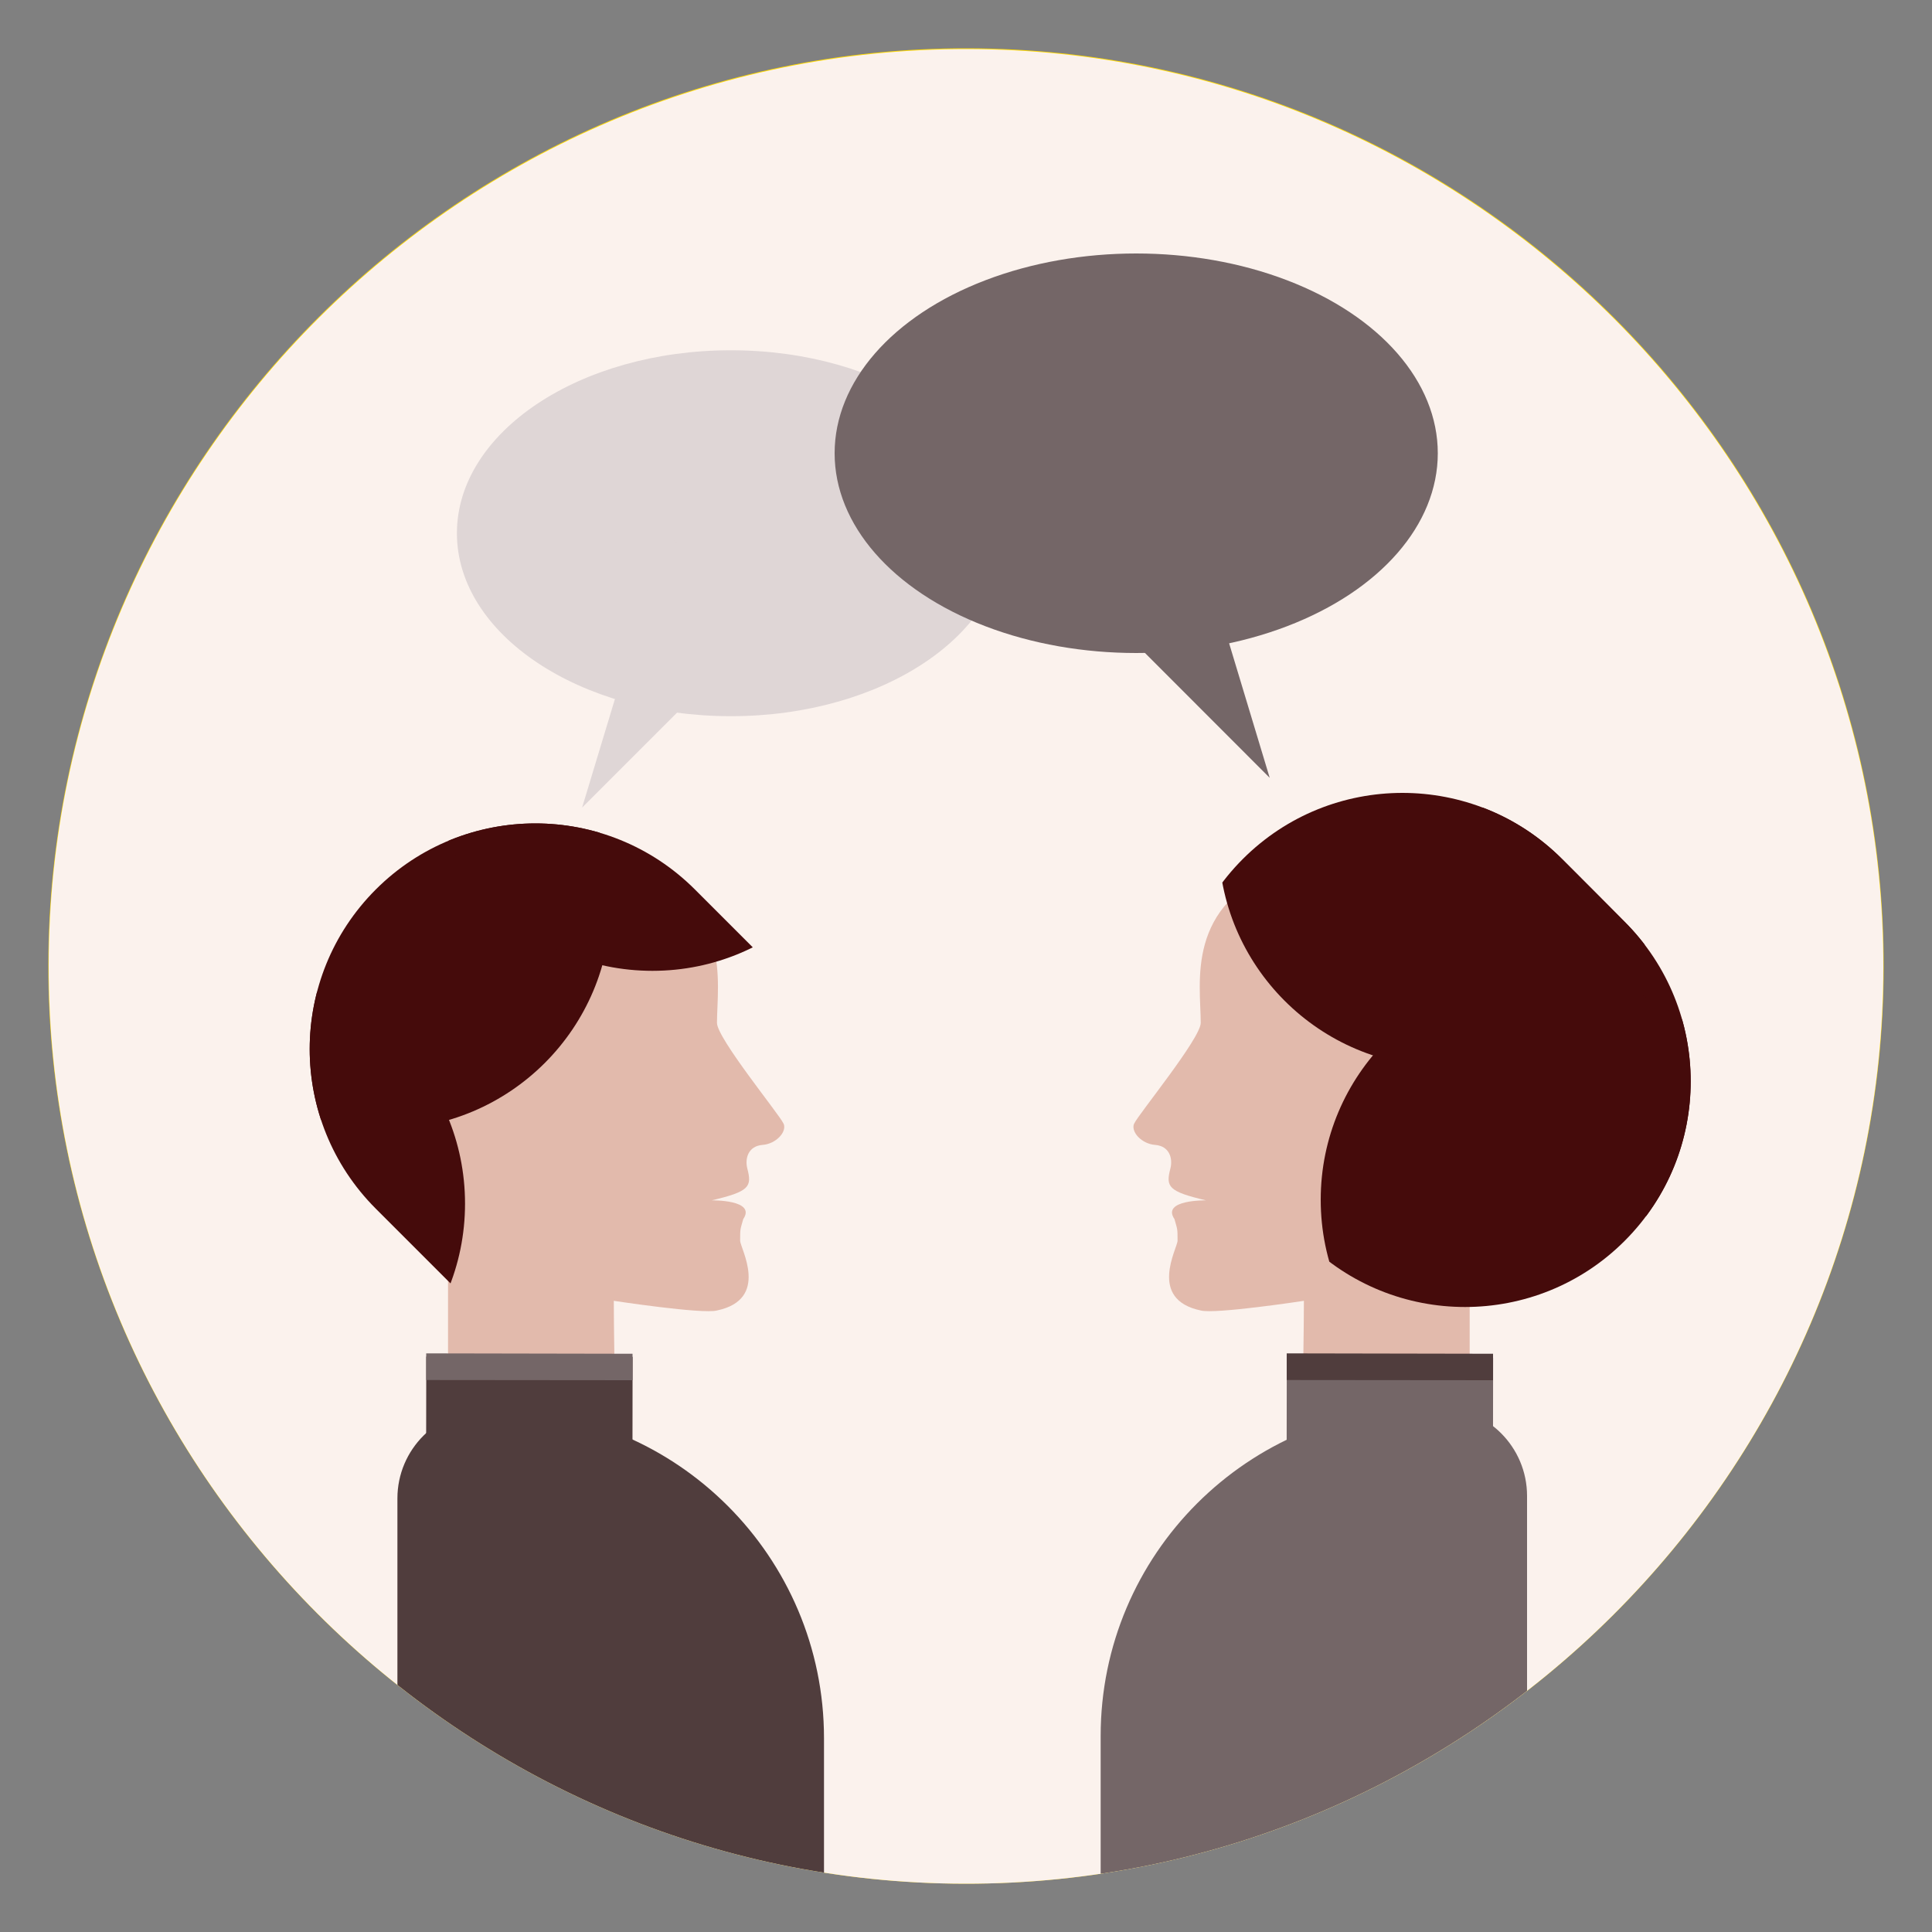 <svg xmlns="http://www.w3.org/2000/svg" xmlns:xlink="http://www.w3.org/1999/xlink" id="Ebene_1" data-name="Ebene 1" viewBox="0 0 100 100"><rect x="0" y="0" width="100" height="100" fill="#808080" stroke="none"/><defs><style> .cls-1 { fill: none; } .cls-2 { fill: #ffda05; } .cls-3 { fill: #fbf2ed; } .cls-4 { fill: #746667; } .cls-5 { fill: #e2baac; } .cls-6 { fill: #dfd6d6; } .cls-7 { fill: #450b0b; } .cls-8 { fill: #503d3d; } .cls-9 { clip-path: url(#clippath-1); } .cls-10 { clip-path: url(#clippath-3); } .cls-11 { clip-path: url(#clippath-2); } </style><clipPath id="clippath-1"><path class="cls-3" d="m97.48,50.09c-.04,26.11-21.43,47.45-47.55,47.41-26.11-.04-47.45-21.43-47.41-47.55C2.56,23.84,23.95,2.51,50.07,2.54c26.11.04,47.45,21.43,47.41,47.55Z"></path></clipPath><clipPath id="clippath-2"><path class="cls-1" d="m35.97,46.04c-4.56-4.56-11.96-4.56-16.52,0-4.56,4.56-4.56,11.96,0,16.52.96.96,4.52,4.52,5.49,5.49,4.56,4.56,11.96,4.56,16.52,0,4.56-4.56,4.56-11.96,0-16.52l-5.49-5.49Z"></path></clipPath><clipPath id="clippath-3"><path class="cls-1" d="m80.85,44.46c-4.56-4.56-11.96-4.56-16.52,0-4.56,4.56-4.56,11.96,0,16.52.96.96,2.27,2.29,3.24,3.25,4.56,4.56,11.96,4.56,16.52,0,4.56-4.56,4.56-11.96,0-16.52-.96-.96-2.27-2.29-3.24-3.25Z"></path></clipPath></defs><path class="cls-2" d="m97.5,50.07c-.04,26.12-21.44,47.47-47.57,47.43-26.12-.04-47.47-21.44-47.43-47.57C2.54,23.81,23.94,2.46,50.07,2.5c26.13.04,47.47,21.44,47.43,47.57Z"></path><g><path class="cls-3" d="m97.48,50.09c-.04,26.11-21.43,47.45-47.55,47.41-26.11-.04-47.45-21.43-47.41-47.55C2.56,23.84,23.95,2.51,50.07,2.54c26.11.04,47.45,21.43,47.41,47.55Z"></path><g class="cls-9"><path class="cls-8" d="m25.17,72.96h.47c9.39,0,17.01,7.62,17.01,17.01v12.6h-22.08v-25.01c0-2.54,2.06-4.59,4.59-4.59Z"></path><path class="cls-4" d="m56.98,72.86h22.08v12.6c0,9.39-7.62,17.01-17.01,17.01h-.47c-2.54,0-4.59-2.06-4.59-4.59v-25.01h0Z" transform="translate(136.03 175.31) rotate(-180)"></path></g></g><path class="cls-5" d="m40.55,58.15c-.18-.43-3.45-4.42-3.44-5.21.01-2.12.8-6.1-4.18-8.04l-.02.06c-1.38-.71-3.17-1.05-5.36-1.05-6.03,0-10.93,4.89-10.93,10.93,0,4.49,2.71,8.34,6.57,10.02v7.23s8.64.02,8.64.02c0,0-.06-3.37-.06-4.78,0,0,4.59.7,5.34.5,2.76-.58,1.2-3.23,1.2-3.61,0-.64,0-.55.16-1.12.69-1.01-1.63-.97-1.63-.97,1.95-.46,2.09-.7,1.84-1.65-.13-.51.04-1.16.79-1.22.69-.05,1.27-.67,1.09-1.1Z"></path><rect class="cls-8" x="23.65" y="68.63" width="7.49" height="10.68" transform="translate(-46.61 101.26) rotate(-89.92)"></rect><polygon class="cls-4" points="22.06 71.43 32.74 71.44 32.74 70.07 22.06 70.05 22.06 71.43"></polygon><path class="cls-5" d="m58.71,58.15c.18-.43,3.45-4.42,3.44-5.21-.01-2.12-.8-6.1,4.18-8.04l.02.06c1.38-.71,3.17-1.05,5.36-1.05,6.03,0,10.93,4.89,10.93,10.93,0,4.49-2.71,8.34-6.57,10.02v7.23s-8.64.02-8.64.02c0,0,.06-3.37.06-4.78,0,0-4.59.7-5.34.5-2.76-.58-1.2-3.23-1.2-3.61,0-.64,0-.55-.16-1.12-.69-1.01,1.63-.97,1.63-.97-1.95-.46-2.09-.7-1.84-1.65.13-.51-.04-1.16-.79-1.22-.69-.05-1.27-.67-1.09-1.1Z"></path><rect class="cls-4" x="69.47" y="67.41" width="4.95" height="10.68" transform="translate(-.91 144.6) rotate(-89.92)"></rect><g><ellipse class="cls-6" cx="37.83" cy="27.6" rx="14.18" ry="9.47"></ellipse><polygon class="cls-6" points="30.13 41.8 39.44 32.49 34.45 27.51 30.13 41.8"></polygon></g><g><ellipse class="cls-4" cx="58.81" cy="23.46" rx="15.61" ry="10.34"></ellipse><polygon class="cls-4" points="65.72 40.26 55.98 30.51 61.2 25.28 65.72 40.26"></polygon></g><polygon class="cls-8" points="66.6 71.43 77.28 71.44 77.28 70.07 66.6 70.05 66.6 71.43"></polygon><g class="cls-11"><circle class="cls-7" cx="12.39" cy="62.3" r="11.68"></circle><circle class="cls-7" cx="19.94" cy="46.76" r="11.68"></circle><circle class="cls-7" cx="33.77" cy="38.57" r="11.68"></circle></g><g class="cls-10"><circle class="cls-7" cx="83.41" cy="51.41" r="11.68"></circle><circle class="cls-7" cx="80.04" cy="62.1" r="11.68"></circle><circle class="cls-7" cx="74.75" cy="43.54" r="11.68"></circle></g></svg>